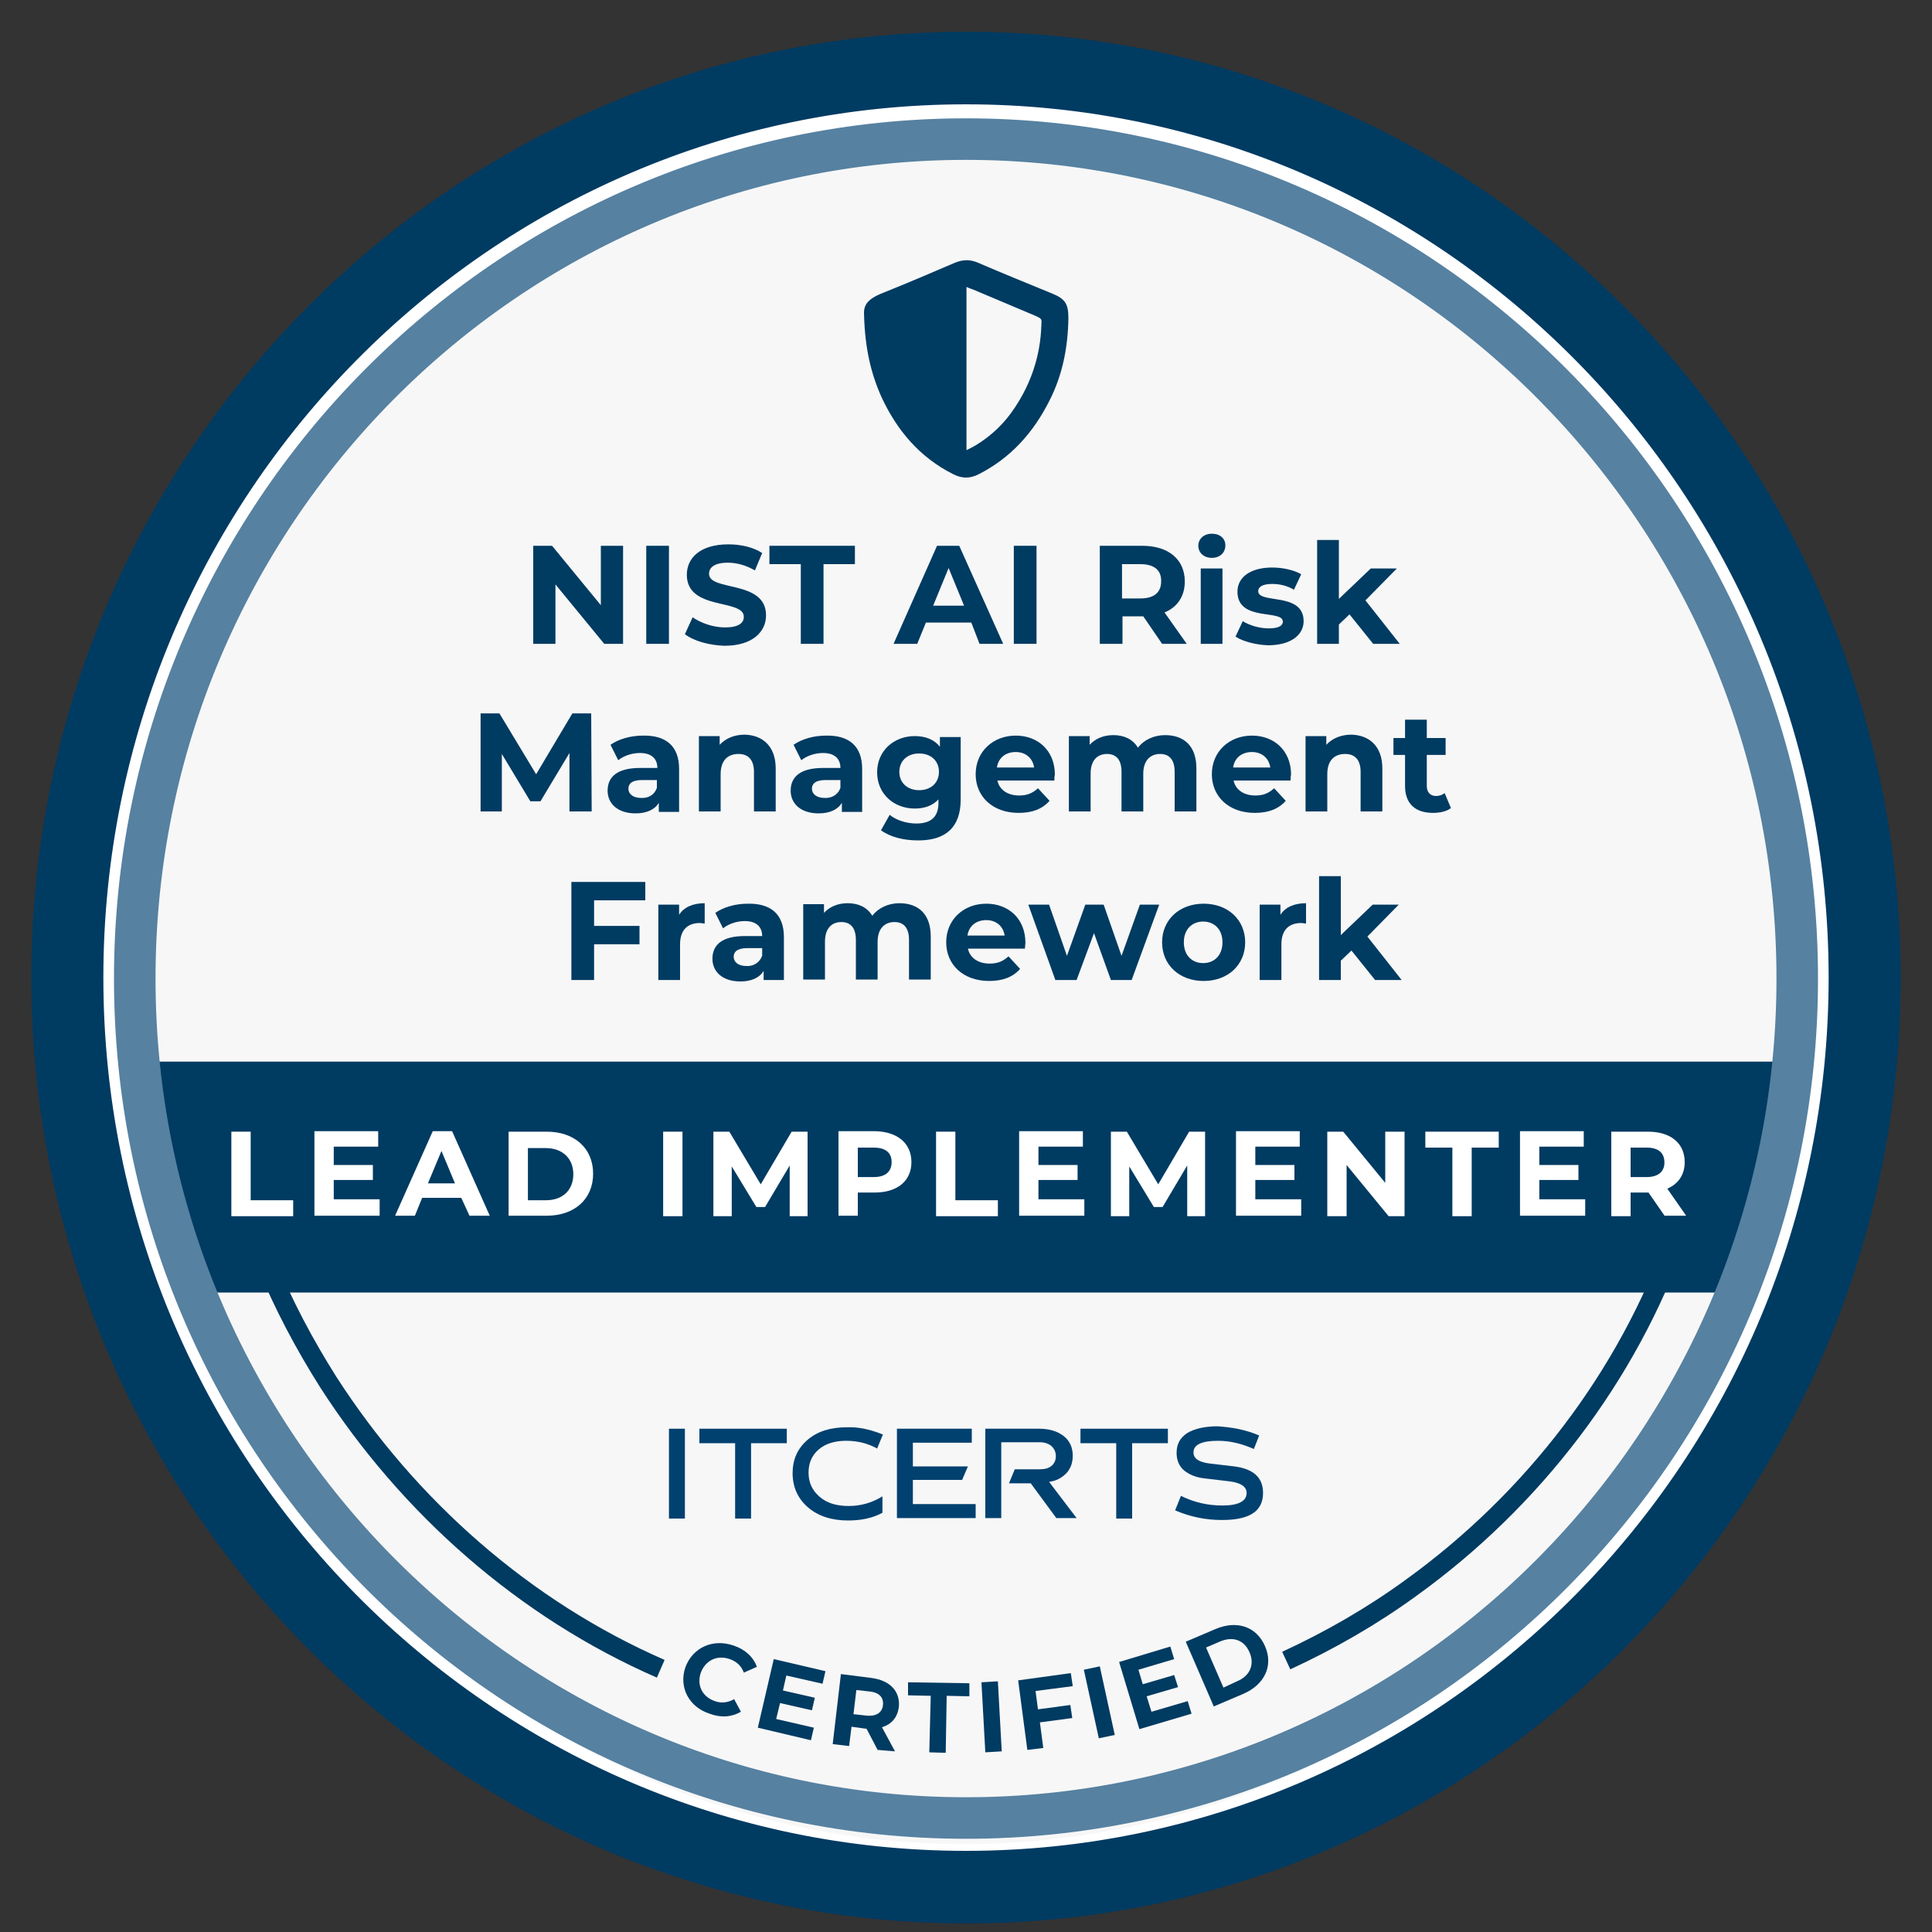 <?xml version="1.0" encoding="utf-8"?>
<!-- Generator: Adobe Illustrator 24.0.2, SVG Export Plug-In . SVG Version: 6.00 Build 0)  -->
<svg version="1.1" id="Camada_1" xmlns="http://www.w3.org/2000/svg" xmlns:xlink="http://www.w3.org/1999/xlink" x="0px" y="0px"
	 viewBox="0 0 400 400" style="enable-background:new 0 0 400 400;" xml:space="preserve">
<rect x="0" y="0" width="400" height="400" fill="#333333" stroke="none"/>
<style type="text/css">
	.st0{fill:#F7F7F7;stroke:#F7F7F7;stroke-width:0.75;stroke-miterlimit:10;}
	.st1{fill:#FFFFFF;}
	.st2{fill:#003B62;stroke:#003B62;stroke-width:6;stroke-miterlimit:10;}
	.st3{fill:#003B62;}
	.st4{fill:#99D6FF;stroke:#99D6FF;stroke-width:3;stroke-miterlimit:10;}
	.st5{fill:none;stroke:#003B62;stroke-width:4;stroke-miterlimit:10;}
	.st6{fill-rule:evenodd;clip-rule:evenodd;fill:#003B62;}
	.st7{fill:#014170;}
	.st8{fill:#F7F7F7;stroke:#F7F7F7;stroke-width:3;stroke-miterlimit:10;}
	.st9{fill:#5681A1;stroke:#5681A1;stroke-width:3;stroke-miterlimit:10;}
</style>
<ellipse class="st0" cx="200" cy="202.2" rx="169.3" ry="174.4"/>
<g>
	<g>
		<ellipse class="st1" cx="200" cy="202.4" rx="186" ry="188.3"/>
	</g>
	<g>
		<path class="st2" d="M200,395.2C95,395.2,9.5,308.7,9.5,202.4S95,9.6,200,9.6s190.5,86.5,190.5,192.8S305,395.2,200,395.2z
			 M200,18.6C99.9,18.6,18.4,101,18.4,202.4c0,101.4,81.5,183.8,181.6,183.8s181.6-82.5,181.6-183.8C381.6,101,300.1,18.6,200,18.6z
			"/>
	</g>
</g>
<ellipse class="st0" cx="200" cy="205.9" rx="169.3" ry="174.4"/>
<g>
	<g>
		<g>
			<g>
				<g>
					<path class="st3" d="M363.5,262.2c1.3-1.8,2.4-3.8,3.3-5.9c-0.8-2.8-0.3-6.4,1.7-8.2c-3.2-2.9-2.7-10.8,1.7-12
						c0.2-2.1,0.4-4.2,0.6-6.3c-0.1-2-0.1-3.9-0.3-5.8c-0.1-1.8,0.2-3.2,0.9-4.2H28.7c0,3.3,0.1,6.6,0.1,9.8
						c0.9,2.7,1.3,5.8,1.3,8.8c1.4,0.5,2.7,1.9,3,4.5c1.1,7.9,3.7,15,6.8,21.9c0.4,1,0.7,1.9,0.7,2.8h321.5
						C361.9,265.9,362.2,263.9,363.5,262.2z"/>
				</g>
			</g>
		</g>
	</g>
</g>
<g id="ESSE_138_">
	<g>
		<path class="st4" d="M200,379.2c-96.4,0-174.9-79.2-174.9-176.6C25.1,105.2,103.6,26,200,26c96.4,0,174.9,79.2,174.9,176.6
			C374.9,300,296.4,379.2,200,379.2z M200,31.6c-93.4,0-169.3,76.7-169.3,171c0,94.3,76,171,169.3,171c93.4,0,169.3-76.7,169.3-171
			C369.3,108.3,293.4,31.6,200,31.6z"/>
	</g>
</g>
<g>
	<path class="st1" d="M91,237v4.8h8.4v3.4H91v6.6h-4.2v-18.2h13.8v3.4H91z"/>
	<path class="st1" d="M106.4,242.7c0-5.4,4.2-9.4,10-9.4c5.7,0,10,4,10,9.4c0,5.4-4.2,9.4-10,9.4
		C110.6,252.1,106.4,248.1,106.4,242.7z M122,242.7c0-3.5-2.4-5.8-5.7-5.8s-5.7,2.4-5.7,5.8s2.4,5.8,5.7,5.8S122,246.1,122,242.7z"
		/>
	<path class="st1" d="M133.6,243.8v-10.2h4.2v10c0,3.5,1.5,4.9,4.1,4.9c2.6,0,4.1-1.4,4.1-4.9v-10h4.2v10.2c0,5.4-3.1,8.3-8.2,8.3
		C136.7,252.1,133.6,249.1,133.6,243.8z"/>
	<path class="st1" d="M175.3,233.6v18.2h-3.5l-9.1-11.1v11.1h-4.2v-18.2h3.5l9,11.1v-11.1H175.3z"/>
	<path class="st1" d="M183.9,233.6h8.3c6,0,10,3.6,10,9.1c0,5.5-4.1,9.1-10,9.1h-8.3V233.6z M192,248.3c3.6,0,6-2.2,6-5.6
		c0-3.5-2.4-5.6-6-5.6h-3.8v11.3H192z"/>
	<path class="st1" d="M221.4,247.9H213l-1.6,3.9H207l8.1-18.2h4.2l8.1,18.2H223L221.4,247.9z M220.1,244.7l-2.9-7l-2.9,7H220.1z"/>
	<path class="st1" d="M236.5,237h-5.8v-3.4h15.9v3.4h-5.8v14.8h-4.2V237z"/>
	<path class="st1" d="M253.1,233.6h4.2v18.2h-4.2V233.6z"/>
	<path class="st1" d="M264.8,242.7c0-5.4,4.2-9.4,10-9.4c5.7,0,10,4,10,9.4c0,5.4-4.2,9.4-10,9.4C269,252.1,264.8,248.1,264.8,242.7
		z M280.5,242.7c0-3.5-2.4-5.8-5.7-5.8s-5.7,2.4-5.7,5.8s2.4,5.8,5.7,5.8S280.5,246.1,280.5,242.7z"/>
	<path class="st1" d="M308.9,233.6v18.2h-3.5l-9.1-11.1v11.1h-4.2v-18.2h3.5l9,11.1v-11.1H308.9z"/>
</g>
<g>
	<path class="st5" d="M136.8,345.5c-32.4-14.1-59.3-40-75.7-71.2c-5.5-10.5-9.9-21.7-12.8-33.3"/>
	<path class="st5" d="M351.7,240.6c-10.2,45-43.2,84-85.3,103.2"/>
</g>
<path class="st6" d="M178.9,65.4c-0.1-1.8,0.1-3.3,4-4.8c5-2,9.9-4.1,14.8-6.2c1.7-0.7,3.2-0.7,4.8,0c5.1,2.2,10.3,4.3,15.4,6.4
	c2.7,1.1,3.3,2.2,3.3,5.1c-0.1,6-1.2,11.7-3.9,17c-3.3,6.6-8,11.9-14.7,15.3c-1.8,0.9-3.4,0.9-5.2,0c-7-3.5-11.7-9.1-14.9-16
	C180.3,77.3,179.1,72.1,178.9,65.4z M200.1,93.2c0.8-0.4,1.4-0.7,1.9-1c3.3-2,6-4.6,8.1-7.8c3.4-5.1,5.3-10.8,5.5-17
	c0.1-1.4,0.1-1.4-1.2-2c-4.3-1.8-8.5-3.6-12.8-5.4c-0.5-0.2-0.9-0.3-1.5-0.6C200.1,70.8,200.1,81.8,200.1,93.2z"/>
<g>
	<g>
		<g>
			<path class="st7" d="M138.5,295.8h3.3v18.6h-3.3V295.8z"/>
			<path class="st7" d="M144.8,295.8h18.1v3h-7.4v15.6h-3.3v-15.6h-7.4V295.8z"/>
			<path class="st7" d="M182.8,297l-1.2,2.9c-2-1.1-4.1-1.6-6.4-1.6c-2.4,0-4.3,0.6-5.7,1.8c-1.4,1.2-2.1,2.8-2.1,4.8
				c0,2.1,0.8,3.7,2.3,5c1.5,1.3,3.5,1.9,6,1.9c2.6,0,4.9-0.7,7-2v3.4c-2,1.1-4.4,1.6-7.1,1.6c-3.4,0-6.2-0.9-8.3-2.7
				c-2.1-1.8-3.2-4.2-3.2-7.1c0-2.8,1-5.1,3.1-6.9c2.1-1.8,4.8-2.6,8.2-2.6C177.8,295.4,180.3,296,182.8,297z"/>
			<path class="st7" d="M185.7,295.8h15.5v2.9H189v4.9h11.4l-1.2,2.8H189v5h13v2.9h-16.3V295.8z"/>
			<path class="st7" d="M204.2,295.8h10.9c2.1,0,3.8,0.5,5.1,1.5c1.3,1,1.9,2.4,1.9,4.1c0,1.4-0.4,2.6-1.3,3.6
				c-0.9,0.9-2,1.6-3.6,1.8l5.7,7.5h-4.2l-5.3-7.2h-4.5l1.2-2.9h5.2c1,0,1.8-0.2,2.4-0.7c0.6-0.5,0.9-1.2,0.9-2
				c0-0.9-0.3-1.5-0.9-2.1c-0.6-0.5-1.4-0.8-2.4-0.8h-8v15.7h-3.3V295.8z"/>
			<path class="st7" d="M223.7,295.8h18.1v3h-7.4v15.6h-3.3v-15.6h-7.4V295.8z"/>
			<path class="st7" d="M260.7,297.2l-1.1,2.8c-2.5-1.1-4.9-1.7-7.4-1.7c-3.4,0-5.1,0.8-5.1,2.4c0,1.3,1.1,2,3.3,2.3l5.1,0.6
				c4,0.5,6,2.3,6,5.5c0,3.8-2.8,5.6-8.5,5.6c-3.5,0-6.7-0.7-9.7-2l1.2-3c2.8,1.4,5.7,2,8.6,2c3.3,0,5-0.9,5-2.6
				c0-1.3-1.2-2.1-3.5-2.4l-5.1-0.6c-1.9-0.2-3.3-0.8-4.4-1.7c-1-0.9-1.5-2.1-1.5-3.6c0-1.8,0.7-3.1,2.2-4.1
				c1.5-0.9,3.6-1.4,6.3-1.4C255.1,295.5,257.9,296,260.7,297.2z"/>
		</g>
	</g>
</g>
<g>
	<path class="st3" d="M141.9,345.2c1.5-4.1,5.7-6,10-4.5c2.4,0.8,4.1,2.4,4.8,4.4l-2.7,1.2c-0.5-1.4-1.5-2.3-2.9-2.8
		c-2.6-0.9-5,0.2-6,2.8c-0.9,2.6,0.3,5,2.9,5.9c1.4,0.5,2.7,0.3,4-0.4l1.4,2.6c-1.9,1.1-4.1,1.3-6.5,0.4
		C142.6,353.4,140.5,349.3,141.9,345.2z"/>
	<path class="st3" d="M168.5,357.7l-0.6,2.6l-11-2.6l3.3-14.2l10.7,2.5l-0.6,2.6l-7.5-1.7l-0.7,3.1l6.6,1.5l-0.6,2.6l-6.6-1.5
		l-0.8,3.3L168.5,357.7z"/>
	<path class="st3" d="M181.7,362.3l-2.3-4.4l-0.2,0l-2.9-0.4l-0.5,4l-3.4-0.4l1.7-14.5l6.3,0.8c3.9,0.5,6,2.8,5.7,6
		c-0.3,2.2-1.5,3.6-3.5,4.2l2.7,5L181.7,362.3z M180,350.2l-2.7-0.3l-0.6,5l2.7,0.3c2,0.2,3.2-0.6,3.4-2.1
		C183,351.5,182.1,350.4,180,350.2z"/>
	<path class="st3" d="M192.7,351.1l-4.7-0.1l0-2.7l12.7,0.2l0,2.7l-4.7-0.1l-0.2,11.8l-3.4-0.1L192.7,351.1z"/>
	<path class="st3" d="M203.2,348.3l3.4-0.2l0.8,14.5l-3.4,0.2L203.2,348.3z"/>
	<path class="st3" d="M214.4,350.1l0.5,3.8l6.7-0.9l0.4,2.7l-6.7,0.9l0.7,5.3l-3.3,0.4l-1.9-14.4l10.9-1.5l0.4,2.7L214.4,350.1z"/>
	<path class="st3" d="M224.4,345.7l3.3-0.7l3.1,14.2l-3.3,0.7L224.4,345.7z"/>
	<path class="st3" d="M245.9,352.2l0.8,2.6l-10.8,3.2l-4.2-13.9l10.6-3.2l0.8,2.6l-7.4,2.2l0.9,3l6.5-1.9l0.8,2.5l-6.5,1.9l1,3.2
		L245.9,352.2z"/>
	<path class="st3" d="M245.5,339.9l6.1-2.6c4.4-1.9,8.5-0.6,10.3,3.5s-0.1,8-4.5,9.9l-6.1,2.6L245.5,339.9z M256.1,348.1
		c2.7-1.1,3.7-3.5,2.6-6c-1.1-2.6-3.5-3.4-6.2-2.2l-2.8,1.2l3.6,8.3L256.1,348.1z"/>
</g>
<g>
	<g>
		<path class="st3" d="M157.1,186.2h1.6v14.7h-1.6V186.2z"/>
		<path class="st3" d="M162.1,199.1l0.6-1.2c1,1,2.9,1.8,4.9,1.8c2.8,0,3.9-1.2,3.9-2.6c0-4-9-1.6-9-7c0-2.2,1.7-4,5.4-4
			c1.7,0,3.4,0.5,4.6,1.3l-0.5,1.2c-1.3-0.8-2.7-1.2-4-1.2c-2.7,0-3.9,1.2-3.9,2.7c0,4,9,1.6,9,7c0,2.2-1.7,4-5.5,4
			C165.3,201,163.2,200.2,162.1,199.1z"/>
		<path class="st3" d="M175.1,193.5c0-4.3,3.3-7.5,7.7-7.5c4.4,0,7.7,3.2,7.7,7.5c0,4.3-3.3,7.5-7.7,7.5
			C178.4,201,175.1,197.8,175.1,193.5z M189,193.5c0-3.5-2.6-6.1-6.2-6.1c-3.5,0-6.2,2.6-6.2,6.1c0,3.5,2.6,6.1,6.2,6.1
			C186.3,199.6,189,197,189,193.5z"/>
		<path class="st3" d="M208.8,193.4c0,5-2.7,7.6-6.7,7.6c-1.3,0-2.6-0.2-3.5-0.8l0.6-1.2c0.8,0.5,1.8,0.7,2.9,0.7c3.2,0,5.2-2,5.2-6
			c0-0.3,0-0.8-0.1-1.2c-0.7,1.6-2.5,2.5-4.5,2.5c-2.9,0-5-1.7-5-4.4c0-2.8,2.2-4.5,5-4.5C206.7,186,208.8,188.7,208.8,193.4z
			 M206.7,190.5c0-1.6-1.3-3.1-3.9-3.1c-2.1,0-3.6,1.2-3.6,3.2c0,1.9,1.4,3.2,3.7,3.2C205.2,193.7,206.7,192.3,206.7,190.5z"/>
		<path class="st3" d="M211,193.5c0-4.7,2.5-7.5,5.9-7.5c3.4,0,5.9,2.8,5.9,7.5c0,4.7-2.5,7.5-5.9,7.5
			C213.5,201,211,198.2,211,193.5z M221.2,193.5c0-3.9-1.8-6.1-4.3-6.1c-2.6,0-4.3,2.2-4.3,6.1c0,3.9,1.8,6.1,4.3,6.1
			C219.4,199.6,221.2,197.4,221.2,193.5z"/>
		<path class="st3" d="M224.9,193.5c0-4.7,2.5-7.5,5.9-7.5c3.4,0,5.9,2.8,5.9,7.5c0,4.7-2.5,7.5-5.9,7.5
			C227.4,201,224.9,198.2,224.9,193.5z M235.1,193.5c0-3.9-1.8-6.1-4.3-6.1c-2.6,0-4.3,2.2-4.3,6.1c0,3.9,1.8,6.1,4.3,6.1
			C233.3,199.6,235.1,197.4,235.1,193.5z"/>
		<path class="st3" d="M242.8,186.2v14.7h-1.5v-13.4h-3.5v-1.3H242.8z"/>
	</g>
</g>
<g>
	<g>
		<path class="st3" d="M173.9,134.7c-1.2,1.5-3,2.3-5.1,2.3c-2.8,0-4.8-1-7.7-4.1c-5.2-0.6-8.8-4.6-8.8-9.7c0-5.6,4.4-9.8,10.3-9.8
			c5.9,0,10.3,4.1,10.3,9.8c0,4.4-2.7,7.9-6.7,9.2c0.9,1,1.7,1.3,2.7,1.3c1.2,0,2.2-0.5,3.1-1.4L173.9,134.7z M162.6,129.3
			c3.4,0,5.9-2.5,5.9-6c0-3.6-2.5-6-5.9-6s-5.9,2.5-5.9,6C156.7,126.8,159.3,129.3,162.6,129.3z"/>
		<path class="st3" d="M190.6,118.2v14.5h-4V131c-1.1,1.3-2.7,1.9-4.5,1.9c-3.6,0-6.2-2.1-6.2-6.5v-8.2h4.2v7.6
			c0,2.4,1.1,3.5,2.9,3.5c1.9,0,3.3-1.2,3.3-3.9v-7.2H190.6z"/>
		<path class="st3" d="M207.4,124.4v8.3h-3.9v-1.8c-0.8,1.3-2.3,2-4.4,2c-3.4,0-5.4-1.9-5.4-4.4c0-2.6,1.8-4.3,6.2-4.3h3.3
			c0-1.8-1.1-2.9-3.3-2.9c-1.5,0-3.1,0.5-4.2,1.3l-1.5-2.9c1.6-1.1,3.9-1.8,6.3-1.8C204.8,118,207.4,120,207.4,124.4z M203.2,128.1
			v-1.5h-2.9c-2,0-2.6,0.7-2.6,1.7c0,1.1,0.9,1.8,2.4,1.8C201.5,130.1,202.7,129.4,203.2,128.1z"/>
		<path class="st3" d="M211.2,112.7h4.2v20h-4.2V112.7z"/>
		<path class="st3" d="M218.8,113.8c0-1.3,1.1-2.3,2.6-2.3s2.6,1,2.6,2.3c0,1.4-1.1,2.4-2.6,2.4S218.8,115.1,218.8,113.8z
			 M219.3,118.2h4.2v14.5h-4.2V118.2z"/>
		<path class="st3" d="M236.8,132c-0.9,0.6-2.1,0.9-3.4,0.9c-3.4,0-5.4-1.8-5.4-5.2v-6h-2.2v-3.2h2.2V115h4.2v3.5h3.6v3.2h-3.6v5.9
			c0,1.2,0.7,1.9,1.8,1.9c0.6,0,1.2-0.2,1.7-0.5L236.8,132z"/>
		<path class="st3" d="M253.3,118.2l-6.6,15.4c-1.4,3.5-3.4,4.6-6,4.6c-1.5,0-3.1-0.5-4-1.3l1.5-3c0.6,0.6,1.5,0.9,2.4,0.9
			c1.2,0,1.8-0.5,2.4-1.8l0.1-0.1l-6.3-14.6h4.3l4.1,9.9l4.1-9.9H253.3z"/>
		<path class="st3" d="M71,163.7l0-11.3l-5.6,9.3h-2l-5.5-9.1v11.1h-4.1v-18.9h3.6l7.1,11.7l7-11.7H75l0.1,18.9H71z"/>
		<path class="st3" d="M92.1,155.4v8.3h-3.9v-1.8c-0.8,1.3-2.3,2-4.4,2c-3.4,0-5.4-1.9-5.4-4.4c0-2.6,1.8-4.3,6.2-4.3h3.3
			c0-1.8-1.1-2.9-3.3-2.9c-1.5,0-3.1,0.5-4.2,1.3l-1.5-2.9c1.6-1.1,3.9-1.8,6.3-1.8C89.5,149,92.1,151,92.1,155.4z M87.9,159.1v-1.5
			H85c-2,0-2.6,0.7-2.6,1.7c0,1.1,0.9,1.8,2.4,1.8C86.2,161.1,87.4,160.4,87.9,159.1z"/>
		<path class="st3" d="M110.8,155.4v8.3h-4.2V156c0-2.3-1.1-3.4-2.9-3.4c-2,0-3.5,1.2-3.5,3.9v7.2h-4.2v-14.5h4v1.7
			c1.1-1.2,2.8-1.9,4.8-1.9C108.2,149,110.8,151,110.8,155.4z"/>
		<path class="st3" d="M127.4,155.4v8.3h-3.9v-1.8c-0.8,1.3-2.3,2-4.4,2c-3.4,0-5.4-1.9-5.4-4.4c0-2.6,1.8-4.3,6.2-4.3h3.3
			c0-1.8-1.1-2.9-3.3-2.9c-1.5,0-3.1,0.5-4.2,1.3l-1.5-2.9c1.6-1.1,3.9-1.8,6.3-1.8C124.9,149,127.4,151,127.4,155.4z M123.2,159.1
			v-1.5h-2.9c-2,0-2.6,0.7-2.6,1.7c0,1.1,0.9,1.8,2.4,1.8C121.5,161.1,122.7,160.4,123.2,159.1z"/>
		<path class="st3" d="M146.4,149.2v12.1c0,5.4-2.9,7.9-8.2,7.9c-2.8,0-5.4-0.7-7.1-2l1.7-3c1.2,1,3.3,1.6,5.1,1.6
			c3,0,4.3-1.3,4.3-4v-0.6c-1.1,1.2-2.7,1.8-4.6,1.8c-4,0-7.3-2.8-7.3-7c0-4.2,3.2-7,7.3-7c2,0,3.7,0.7,4.8,2.1v-1.9H146.4z
			 M142.2,156c0-2.1-1.6-3.6-3.8-3.6c-2.2,0-3.8,1.4-3.8,3.6c0,2.1,1.6,3.6,3.8,3.6C140.6,159.5,142.2,158.1,142.2,156z"/>
		<path class="st3" d="M164.4,157.6h-11c0.4,1.8,1.9,2.9,4.2,2.9c1.5,0,2.6-0.5,3.6-1.4l2.2,2.4c-1.3,1.5-3.4,2.3-6,2.3
			c-5,0-8.3-3.2-8.3-7.5c0-4.3,3.3-7.5,7.7-7.5c4.3,0,7.6,2.9,7.6,7.5C164.5,156.8,164.5,157.3,164.4,157.6z M153.4,155.2h7.2
			c-0.3-1.8-1.7-3-3.6-3C155.1,152.2,153.7,153.3,153.4,155.2z"/>
		<path class="st3" d="M191.9,155.4v8.3h-4.2V156c0-2.3-1.1-3.4-2.8-3.4c-1.9,0-3.2,1.2-3.2,3.8v7.3h-4.2V156c0-2.3-1-3.4-2.8-3.4
			c-1.9,0-3.2,1.2-3.2,3.8v7.3h-4.2v-14.5h4v1.7c1.1-1.2,2.7-1.9,4.6-1.9c2,0,3.8,0.8,4.8,2.4c1.2-1.5,3.1-2.4,5.2-2.4
			C189.4,149,191.9,151,191.9,155.4z"/>
		<path class="st3" d="M210,157.6h-11c0.4,1.8,1.9,2.9,4.2,2.9c1.5,0,2.6-0.5,3.6-1.4l2.2,2.4c-1.3,1.5-3.4,2.3-6,2.3
			c-5,0-8.3-3.2-8.3-7.5c0-4.3,3.3-7.5,7.7-7.5c4.3,0,7.6,2.9,7.6,7.5C210,156.8,210,157.3,210,157.6z M198.9,155.2h7.2
			c-0.3-1.8-1.7-3-3.6-3C200.6,152.2,199.2,153.3,198.9,155.2z"/>
		<path class="st3" d="M227.7,155.4v8.3h-4.2V156c0-2.3-1.1-3.4-2.9-3.4c-2,0-3.5,1.2-3.5,3.9v7.2h-4.2v-14.5h4v1.7
			c1.1-1.2,2.8-1.9,4.8-1.9C225.1,149,227.7,151,227.7,155.4z"/>
		<path class="st3" d="M240.9,163c-0.9,0.6-2.1,0.9-3.4,0.9c-3.4,0-5.4-1.8-5.4-5.2v-6h-2.2v-3.2h2.2V146h4.2v3.5h3.6v3.2h-3.6v5.9
			c0,1.2,0.7,1.9,1.8,1.9c0.6,0,1.2-0.2,1.7-0.5L240.9,163z"/>
		<path class="st3" d="M249.7,161.8l1.5-3.3c1.6,1.2,4,2,6.2,2c2.6,0,3.6-0.9,3.6-2c0-3.5-11-1.1-11-8.1c0-3.2,2.6-5.9,8-5.9
			c2.4,0,4.8,0.6,6.6,1.7l-1.3,3.3c-1.8-1-3.6-1.5-5.2-1.5c-2.6,0-3.6,1-3.6,2.2c0,3.5,11,1.1,11,8c0,3.2-2.6,5.9-8,5.9
			C254.4,164,251.4,163.1,249.7,161.8z"/>
		<path class="st3" d="M282.3,149.2l-6.6,15.4c-1.4,3.5-3.4,4.6-6,4.6c-1.5,0-3.1-0.5-4-1.3l1.5-3c0.6,0.6,1.5,0.9,2.4,0.9
			c1.2,0,1.8-0.5,2.4-1.8l0.1-0.1l-6.3-14.6h4.3l4.1,9.9l4.1-9.9H282.3z"/>
		<path class="st3" d="M282.4,162.4l1.4-3c1.3,0.8,3.3,1.4,5,1.4c1.9,0,2.7-0.5,2.7-1.3c0-2.4-8.8,0.1-8.8-5.7
			c0-2.8,2.5-4.7,6.7-4.7c2,0,4.2,0.5,5.6,1.3l-1.4,3c-1.4-0.8-2.9-1.1-4.2-1.1c-1.9,0-2.7,0.6-2.7,1.3c0,2.5,8.8,0.1,8.8,5.8
			c0,2.7-2.5,4.6-6.9,4.6C286.2,163.9,283.7,163.2,282.4,162.4z"/>
		<path class="st3" d="M307.5,163c-0.9,0.6-2.1,0.9-3.4,0.9c-3.4,0-5.4-1.8-5.4-5.2v-6h-2.2v-3.2h2.2V146h4.2v3.5h3.6v3.2h-3.6v5.9
			c0,1.2,0.7,1.9,1.8,1.9c0.6,0,1.2-0.2,1.7-0.5L307.5,163z"/>
		<path class="st3" d="M323.6,157.6h-11c0.4,1.8,1.9,2.9,4.2,2.9c1.5,0,2.6-0.5,3.6-1.4l2.2,2.4c-1.3,1.5-3.4,2.3-6,2.3
			c-5,0-8.3-3.2-8.3-7.5c0-4.3,3.3-7.5,7.7-7.5c4.3,0,7.6,2.9,7.6,7.5C323.6,156.8,323.6,157.3,323.6,157.6z M312.5,155.2h7.2
			c-0.3-1.8-1.7-3-3.6-3C314.2,152.2,312.8,153.3,312.5,155.2z"/>
		<path class="st3" d="M351,155.4v8.3h-4.2V156c0-2.3-1.1-3.4-2.8-3.4c-1.9,0-3.2,1.2-3.2,3.8v7.3h-4.2V156c0-2.3-1-3.4-2.8-3.4
			c-1.9,0-3.2,1.2-3.2,3.8v7.3h-4.2v-14.5h4v1.7c1.1-1.2,2.7-1.9,4.6-1.9c2,0,3.8,0.8,4.8,2.4c1.2-1.5,3.1-2.4,5.2-2.4
			C348.5,149,351,151,351,155.4z"/>
	</g>
</g>
<ellipse class="st0" cx="200" cy="202.2" rx="169.3" ry="174.4"/>
<g>
	<g>
		<ellipse class="st1" cx="200" cy="202.4" rx="186" ry="188.3"/>
	</g>
	<g>
		<path class="st2" d="M200,395.2C95,395.2,9.5,308.7,9.5,202.4S95,9.6,200,9.6s190.5,86.5,190.5,192.8S305,395.2,200,395.2z
			 M200,18.6C99.9,18.6,18.4,101,18.4,202.4c0,101.4,81.5,183.8,181.6,183.8s181.6-82.5,181.6-183.8C381.6,101,300.1,18.6,200,18.6z
			"/>
	</g>
</g>
<ellipse class="st8" cx="199.7" cy="205.9" rx="169.3" ry="174.4"/>
<g>
	<g>
		<g>
			<g>
				<g>
					<path class="st3" d="M363.5,262.2c1.3-1.8,2.4-3.8,3.3-5.9c-0.8-2.8-0.3-6.4,1.7-8.2c-3.2-2.9-2.7-10.8,1.7-12
						c0.2-2.1,0.4-4.2,0.6-6.3c-0.1-2-0.1-3.9-0.3-5.8c-0.1-1.8,0.2-3.2,0.9-4.2H28.7c0,3.3,0.1,6.6,0.1,9.8
						c0.9,2.7,1.3,5.8,1.3,8.8c1.4,0.5,2.7,1.9,3,4.5c1.1,7.9,3.7,15,6.8,21.9c0.4,1,0.7,1.9,0.7,2.8h321.5
						C361.9,265.9,362.2,263.9,363.5,262.2z"/>
				</g>
			</g>
		</g>
	</g>
</g>
<g id="ESSE_137_">
	<g>
		<path class="st9" d="M200,379.2c-96.4,0-174.9-79.2-174.9-176.6C25.1,105.2,103.6,26,200,26c96.4,0,174.9,79.2,174.9,176.6
			C374.9,300,296.4,379.2,200,379.2z M200,31.6c-93.4,0-169.3,76.7-169.3,171c0,94.3,76,171,169.3,171c93.4,0,169.3-76.7,169.3-171
			C369.3,108.3,293.4,31.6,200,31.6z"/>
	</g>
</g>
<g>
	<path class="st1" d="M47.9,234.3h4v14.2h8.8v3.3H47.9V234.3z"/>
	<path class="st1" d="M78.6,248.5v3.2H65.1v-17.5h13.2v3.2h-9.2v3.8h8.1v3.1h-8.1v4H78.6z"/>
	<path class="st1" d="M95.5,248h-8.1l-1.5,3.7h-4.1l7.8-17.5h4l7.8,17.5h-4.2L95.5,248z M94.2,245l-2.8-6.7l-2.8,6.7H94.2z"/>
	<path class="st1" d="M105.3,234.3h7.9c5.7,0,9.6,3.4,9.6,8.7s-3.9,8.7-9.6,8.7h-7.9V234.3z M113,248.5c3.5,0,5.7-2.1,5.7-5.4
		c0-3.3-2.3-5.4-5.7-5.4h-3.7v10.8H113z"/>
	<path class="st1" d="M137.3,234.3h4v17.5h-4V234.3z"/>
	<path class="st1" d="M163.5,251.8l0-10.5l-5.1,8.6h-1.8l-5.1-8.4v10.3h-3.8v-17.5h3.3l6.5,10.9l6.4-10.9h3.3l0,17.5H163.5z"/>
	<path class="st1" d="M188.7,240.6c0,3.9-2.9,6.3-7.6,6.3h-3.5v4.8h-4v-17.5h7.6C185.8,234.3,188.7,236.7,188.7,240.6z M184.6,240.6
		c0-1.9-1.2-3-3.7-3h-3.3v6.1h3.3C183.4,243.7,184.6,242.5,184.6,240.6z"/>
	<path class="st1" d="M193.8,234.3h4v14.2h8.8v3.3h-12.8V234.3z"/>
	<path class="st1" d="M224.5,248.5v3.2H211v-17.5h13.2v3.2H215v3.8h8.1v3.1H215v4H224.5z"/>
	<path class="st1" d="M245.8,251.8l0-10.5l-5.1,8.6h-1.8l-5.1-8.4v10.3h-3.8v-17.5h3.3l6.5,10.9l6.4-10.9h3.3l0,17.5H245.8z"/>
	<path class="st1" d="M269.4,248.5v3.2h-13.5v-17.5h13.2v3.2h-9.2v3.8h8.1v3.1h-8.1v4H269.4z"/>
	<path class="st1" d="M290.8,234.3v17.5h-3.3l-8.7-10.6v10.6h-4v-17.5h3.3l8.7,10.6v-10.6H290.8z"/>
	<path class="st1" d="M300.7,237.6h-5.6v-3.3h15.2v3.3h-5.6v14.2h-4V237.6z"/>
	<path class="st1" d="M328.2,248.5v3.2h-13.5v-17.5h13.2v3.2h-9.2v3.8h8.1v3.1h-8.1v4H328.2z"/>
	<path class="st1" d="M344.7,251.8l-3.4-4.9h-0.2h-3.5v4.9h-4v-17.5h7.6c4.7,0,7.6,2.4,7.6,6.3c0,2.6-1.3,4.5-3.6,5.5l3.9,5.6H344.7
		z M340.9,237.6h-3.3v6.1h3.3c2.5,0,3.7-1.2,3.7-3C344.6,238.7,343.4,237.6,340.9,237.6z"/>
</g>
<g>
	<path class="st5" d="M136.8,345.5C108.6,333.2,84.6,312,68,286.2c-5-7.9-9.4-16.2-12.9-24.8"/>
	<path class="st5" d="M347.3,255.8c-10.3,29.2-30,54.8-55.1,72.9c-8.1,5.9-16.8,10.9-25.9,15.1"/>
</g>
<path class="st6" d="M178.9,65.4c-0.1-1.8,0.1-3.3,4-4.8c5-2,9.9-4.1,14.8-6.2c1.7-0.7,3.2-0.7,4.8,0c5.1,2.2,10.3,4.3,15.4,6.4
	c2.7,1.1,3.3,2.2,3.3,5.1c-0.1,6-1.2,11.7-3.9,17c-3.3,6.6-8,11.9-14.7,15.3c-1.8,0.9-3.4,0.9-5.2,0c-7-3.5-11.7-9.1-14.9-16
	C180.3,77.3,179.1,72.1,178.9,65.4z M200.1,93.2c0.8-0.4,1.4-0.7,1.9-1c3.3-2,6-4.6,8.1-7.8c3.4-5.1,5.3-10.8,5.5-17
	c0.1-1.4,0.1-1.4-1.2-2c-4.3-1.8-8.5-3.6-12.8-5.4c-0.5-0.2-0.9-0.3-1.5-0.6C200.1,70.8,200.1,81.8,200.1,93.2z"/>
<g>
	<g>
		<g>
			<path class="st7" d="M138.5,295.8h3.3v18.6h-3.3V295.8z"/>
			<path class="st7" d="M144.8,295.8h18.1v3h-7.4v15.6h-3.3v-15.6h-7.4V295.8z"/>
			<path class="st7" d="M182.8,297l-1.2,2.9c-2-1.1-4.1-1.6-6.4-1.6c-2.4,0-4.3,0.6-5.7,1.8c-1.4,1.2-2.1,2.8-2.1,4.8
				c0,2.1,0.8,3.7,2.3,5c1.5,1.3,3.5,1.9,6,1.9c2.6,0,4.9-0.7,7-2v3.4c-2,1.1-4.4,1.6-7.1,1.6c-3.4,0-6.2-0.9-8.3-2.7
				c-2.1-1.8-3.2-4.2-3.2-7.1c0-2.8,1-5.1,3.1-6.9c2.1-1.8,4.8-2.6,8.2-2.6C177.8,295.4,180.3,296,182.8,297z"/>
			<path class="st7" d="M185.7,295.8h15.5v2.9H189v4.9h11.4l-1.2,2.8H189v5h13v2.9h-16.3V295.8z"/>
			<path class="st7" d="M204.2,295.8h10.9c2.1,0,3.8,0.5,5.1,1.5c1.3,1,1.9,2.4,1.9,4.1c0,1.4-0.4,2.6-1.3,3.6
				c-0.9,0.9-2,1.6-3.6,1.8l5.7,7.5h-4.2l-5.3-7.2h-4.5l1.2-2.9h5.2c1,0,1.8-0.2,2.4-0.7c0.6-0.5,0.9-1.2,0.9-2
				c0-0.9-0.3-1.5-0.9-2.1c-0.6-0.5-1.4-0.8-2.4-0.8h-8v15.7h-3.3V295.8z"/>
			<path class="st7" d="M223.7,295.8h18.1v3h-7.4v15.6h-3.3v-15.6h-7.4V295.8z"/>
			<path class="st7" d="M260.7,297.2l-1.1,2.8c-2.5-1.1-4.9-1.7-7.4-1.7c-3.4,0-5.1,0.8-5.1,2.4c0,1.3,1.1,2,3.3,2.3l5.1,0.6
				c4,0.5,6,2.3,6,5.5c0,3.8-2.8,5.6-8.5,5.6c-3.5,0-6.7-0.7-9.7-2l1.2-3c2.8,1.4,5.7,2,8.6,2c3.3,0,5-0.9,5-2.6
				c0-1.3-1.2-2.1-3.5-2.4l-5.1-0.6c-1.9-0.2-3.3-0.8-4.4-1.7c-1-0.9-1.5-2.1-1.5-3.6c0-1.8,0.7-3.1,2.2-4.1
				c1.5-0.9,3.6-1.4,6.3-1.4C255.1,295.5,257.9,296,260.7,297.2z"/>
		</g>
	</g>
</g>
<g>
	<path class="st3" d="M141.9,345.2c1.5-4.1,5.7-6,10-4.5c2.4,0.8,4.1,2.4,4.8,4.4l-2.7,1.2c-0.5-1.4-1.5-2.3-2.9-2.8
		c-2.6-0.9-5,0.2-6,2.8c-0.9,2.6,0.3,5,2.9,5.9c1.4,0.5,2.7,0.3,4-0.4l1.4,2.6c-1.9,1.1-4.1,1.3-6.5,0.4
		C142.6,353.4,140.5,349.3,141.9,345.2z"/>
	<path class="st3" d="M168.5,357.7l-0.6,2.6l-11-2.6l3.3-14.2l10.7,2.5l-0.6,2.6l-7.5-1.7l-0.7,3.1l6.6,1.5l-0.6,2.6l-6.6-1.5
		l-0.8,3.3L168.5,357.7z"/>
	<path class="st3" d="M181.7,362.3l-2.3-4.4l-0.2,0l-2.9-0.4l-0.5,4l-3.4-0.4l1.7-14.5l6.3,0.8c3.9,0.5,6,2.8,5.7,6
		c-0.3,2.2-1.5,3.6-3.5,4.2l2.7,5L181.7,362.3z M180,350.2l-2.7-0.3l-0.6,5l2.7,0.3c2,0.2,3.2-0.6,3.4-2.1
		C183,351.5,182.1,350.4,180,350.2z"/>
	<path class="st3" d="M192.7,351.1l-4.7-0.1l0-2.7l12.7,0.2l0,2.7l-4.7-0.1l-0.2,11.8l-3.4-0.1L192.7,351.1z"/>
	<path class="st3" d="M203.2,348.3l3.4-0.2l0.8,14.5l-3.4,0.2L203.2,348.3z"/>
	<path class="st3" d="M214.4,350.1l0.5,3.8l6.7-0.9l0.4,2.7l-6.7,0.9l0.7,5.3l-3.3,0.4l-1.9-14.4l10.9-1.5l0.4,2.7L214.4,350.1z"/>
	<path class="st3" d="M224.4,345.7l3.3-0.7l3.1,14.2l-3.3,0.7L224.4,345.7z"/>
	<path class="st3" d="M245.9,352.2l0.8,2.6l-10.8,3.2l-4.2-13.9l10.6-3.2l0.8,2.6l-7.4,2.2l0.9,3l6.5-1.9l0.8,2.5l-6.5,1.9l1,3.2
		L245.9,352.2z"/>
	<path class="st3" d="M245.5,339.9l6.1-2.6c4.4-1.9,8.5-0.6,10.3,3.5s-0.1,8-4.5,9.9l-6.1,2.6L245.5,339.9z M256.1,348.1
		c2.7-1.1,3.7-3.5,2.6-6c-1.1-2.6-3.5-3.4-6.2-2.2l-2.8,1.2l3.6,8.3L256.1,348.1z"/>
</g>
<g>
	<g>
		<path class="st3" d="M129,113v20.3h-3.9L115,121v12.3h-4.6V113h3.9l10.1,12.3V113H129z"/>
		<path class="st3" d="M133.8,113h4.7v20.3h-4.7V113z"/>
		<path class="st3" d="M141.8,131.3l1.6-3.5c1.7,1.2,4.3,2.1,6.7,2.1c2.8,0,3.9-0.9,3.9-2.2c0-3.8-11.8-1.2-11.8-8.7
			c0-3.5,2.8-6.3,8.6-6.3c2.6,0,5.2,0.6,7,1.8l-1.5,3.6c-1.9-1.1-3.8-1.6-5.6-1.6c-2.8,0-3.9,1-3.9,2.3c0,3.7,11.8,1.2,11.8,8.6
			c0,3.4-2.8,6.3-8.6,6.3C146.8,133.6,143.6,132.7,141.8,131.3z"/>
		<path class="st3" d="M165.8,116.8h-6.5V113H177v3.8h-6.5v16.5h-4.7V116.8z"/>
		<path class="st3" d="M201.1,128.9h-9.4l-1.8,4.4H185l9-20.3h4.6l9.1,20.3h-4.9L201.1,128.9z M199.6,125.4l-3.2-7.8l-3.2,7.8H199.6
			z"/>
		<path class="st3" d="M209.9,113h4.7v20.3h-4.7V113z"/>
		<path class="st3" d="M240.6,133.3l-3.9-5.7h-0.2h-4.1v5.7h-4.7V113h8.8c5.4,0,8.8,2.8,8.8,7.4c0,3-1.5,5.3-4.2,6.4l4.6,6.5H240.6z
			 M236.1,116.8h-3.8v7.1h3.8c2.9,0,4.3-1.3,4.3-3.5C240.5,118.1,239,116.8,236.1,116.8z"/>
		<path class="st3" d="M248.1,113c0-1.4,1.1-2.5,2.8-2.5s2.8,1,2.8,2.4c0,1.5-1.1,2.6-2.8,2.6S248.1,114.4,248.1,113z M248.6,117.7
			h4.5v15.6h-4.5V117.7z"/>
		<path class="st3" d="M255.8,131.8l1.5-3.2c1.4,0.9,3.5,1.5,5.4,1.5c2.1,0,2.9-0.6,2.9-1.4c0-2.6-9.4,0.1-9.4-6.2c0-3,2.7-5,7.2-5
			c2.1,0,4.5,0.5,6,1.4l-1.5,3.2c-1.5-0.9-3.1-1.2-4.5-1.2c-2,0-2.9,0.6-2.9,1.5c0,2.7,9.4,0.1,9.4,6.2c0,2.9-2.7,5-7.4,5
			C260,133.5,257.3,132.8,255.8,131.8z"/>
		<path class="st3" d="M279.4,127.2l-2.2,2.1v4h-4.5v-21.5h4.5v12.2l6.6-6.3h5.4l-6.5,6.6l7.1,9h-5.5L279.4,127.2z"/>
		<path class="st3" d="M117.9,168.1l0-12.2l-6,10h-2.1l-5.9-9.8v11.9h-4.4v-20.3h3.9l7.6,12.6l7.5-12.6h3.9l0.1,20.3H117.9z"/>
		<path class="st3" d="M140.6,159.2v8.9h-4.2v-1.9c-0.8,1.4-2.5,2.2-4.8,2.2c-3.7,0-5.8-2-5.8-4.7c0-2.8,1.9-4.7,6.7-4.7h3.6
			c0-1.9-1.2-3.1-3.6-3.1c-1.7,0-3.4,0.6-4.5,1.5l-1.6-3.2c1.7-1.2,4.2-1.9,6.7-1.9C137.8,152.2,140.6,154.4,140.6,159.2z
			 M136,163.1v-1.6h-3.1c-2.1,0-2.8,0.8-2.8,1.8c0,1.1,1,1.9,2.6,1.9C134.2,165.3,135.5,164.6,136,163.1z"/>
		<path class="st3" d="M160.6,159.1v8.9h-4.5v-8.2c0-2.5-1.2-3.7-3.2-3.7c-2.2,0-3.7,1.3-3.7,4.2v7.7h-4.5v-15.6h4.3v1.8
			c1.2-1.3,3-2.1,5.2-2.1C157.8,152.2,160.6,154.4,160.6,159.1z"/>
		<path class="st3" d="M178.5,159.2v8.9h-4.2v-1.9c-0.8,1.4-2.5,2.2-4.8,2.2c-3.7,0-5.8-2-5.8-4.7c0-2.8,1.9-4.7,6.7-4.7h3.6
			c0-1.9-1.2-3.1-3.6-3.1c-1.7,0-3.4,0.6-4.5,1.5l-1.6-3.2c1.7-1.2,4.2-1.9,6.7-1.9C175.7,152.2,178.5,154.4,178.5,159.2z
			 M174,163.1v-1.6h-3.1c-2.1,0-2.8,0.8-2.8,1.8c0,1.1,1,1.9,2.6,1.9C172.1,165.3,173.5,164.6,174,163.1z"/>
		<path class="st3" d="M198.9,152.5v13c0,5.8-3.1,8.5-8.8,8.5c-3,0-5.8-0.7-7.7-2.1l1.8-3.2c1.3,1.1,3.5,1.8,5.5,1.8
			c3.2,0,4.6-1.5,4.6-4.3v-0.7c-1.2,1.3-2.9,1.9-4.9,1.9c-4.3,0-7.8-3-7.8-7.5s3.5-7.5,7.8-7.5c2.2,0,4,0.7,5.2,2.2v-2H198.9z
			 M194.4,159.8c0-2.3-1.7-3.8-4.1-3.8c-2.4,0-4.1,1.5-4.1,3.8c0,2.3,1.7,3.8,4.1,3.8C192.7,163.6,194.4,162.1,194.4,159.8z"/>
		<path class="st3" d="M218.3,161.6h-11.8c0.4,1.9,2.1,3.1,4.5,3.1c1.7,0,2.8-0.5,3.9-1.5l2.4,2.6c-1.5,1.7-3.6,2.5-6.4,2.5
			c-5.4,0-8.9-3.4-8.9-8c0-4.7,3.6-8,8.3-8c4.6,0,8.1,3.1,8.1,8.1C218.3,160.7,218.3,161.2,218.3,161.6z M206.4,158.9h7.7
			c-0.3-2-1.8-3.2-3.8-3.2C208.2,155.7,206.7,156.9,206.4,158.9z"/>
		<path class="st3" d="M247.7,159.1v8.9h-4.5v-8.2c0-2.5-1.1-3.7-3-3.7c-2,0-3.5,1.3-3.5,4.1v7.8h-4.5v-8.2c0-2.5-1.1-3.7-3-3.7
			c-2,0-3.4,1.3-3.4,4.1v7.8h-4.5v-15.6h4.3v1.8c1.2-1.3,2.9-2,4.9-2c2.2,0,4,0.8,5.1,2.6c1.2-1.6,3.3-2.6,5.6-2.6
			C245.1,152.2,247.7,154.4,247.7,159.1z"/>
		<path class="st3" d="M267.2,161.6h-11.8c0.4,1.9,2.1,3.1,4.5,3.1c1.7,0,2.8-0.5,3.9-1.5l2.4,2.6c-1.5,1.7-3.6,2.5-6.4,2.5
			c-5.4,0-8.9-3.4-8.9-8c0-4.7,3.6-8,8.3-8c4.6,0,8.1,3.1,8.1,8.1C267.2,160.7,267.2,161.2,267.2,161.6z M255.3,158.9h7.7
			c-0.3-2-1.8-3.2-3.8-3.2C257.1,155.7,255.6,156.9,255.3,158.9z"/>
		<path class="st3" d="M286.2,159.1v8.9h-4.5v-8.2c0-2.5-1.2-3.7-3.2-3.7c-2.2,0-3.7,1.3-3.7,4.2v7.7h-4.5v-15.6h4.3v1.8
			c1.2-1.3,3-2.1,5.2-2.1C283.4,152.2,286.2,154.4,286.2,159.1z"/>
		<path class="st3" d="M300.4,167.3c-0.9,0.7-2.3,1-3.7,1c-3.7,0-5.8-1.9-5.8-5.6v-6.4h-2.4v-3.5h2.4V149h4.5v3.8h3.9v3.5h-3.9v6.4
			c0,1.3,0.7,2.1,1.9,2.1c0.7,0,1.3-0.2,1.8-0.6L300.4,167.3z"/>
		<path class="st3" d="M123,186.3v5.4h9.4v3.8H123v7.4h-4.7v-20.3h15.3v3.8H123z"/>
		<path class="st3" d="M145.9,187v4.2c-0.4,0-0.7-0.1-1-0.1c-2.5,0-4.1,1.4-4.1,4.4v7.4h-4.5v-15.6h4.3v2.1
			C141.6,187.8,143.5,187,145.9,187z"/>
		<path class="st3" d="M162.3,194v8.9h-4.2v-1.9c-0.8,1.4-2.5,2.2-4.8,2.2c-3.7,0-5.8-2-5.8-4.7c0-2.8,1.9-4.7,6.7-4.7h3.6
			c0-1.9-1.2-3.1-3.6-3.1c-1.7,0-3.4,0.6-4.5,1.5l-1.6-3.2c1.7-1.2,4.2-1.9,6.7-1.9C159.5,187,162.3,189.2,162.3,194z M157.8,197.9
			v-1.6h-3.1c-2.1,0-2.8,0.8-2.8,1.8c0,1.1,1,1.9,2.6,1.9C155.9,200.1,157.2,199.4,157.8,197.9z"/>
		<path class="st3" d="M192.7,193.9v8.9h-4.5v-8.2c0-2.5-1.1-3.7-3-3.7c-2,0-3.5,1.3-3.5,4.1v7.8h-4.5v-8.2c0-2.5-1.1-3.7-3-3.7
			c-2,0-3.4,1.3-3.4,4.1v7.8h-4.5v-15.6h4.3v1.8c1.2-1.3,2.9-2,4.9-2c2.2,0,4,0.8,5.1,2.6c1.2-1.6,3.3-2.6,5.6-2.6
			C190.1,187,192.7,189.2,192.7,193.9z"/>
		<path class="st3" d="M212.2,196.4h-11.8c0.4,1.9,2.1,3.1,4.5,3.1c1.7,0,2.8-0.5,3.9-1.5l2.4,2.6c-1.5,1.7-3.6,2.5-6.4,2.5
			c-5.4,0-8.9-3.4-8.9-8c0-4.7,3.6-8,8.3-8c4.6,0,8.1,3.1,8.1,8.1C212.3,195.5,212.2,196,212.2,196.4z M200.3,193.7h7.7
			c-0.3-2-1.8-3.2-3.8-3.2C202.1,190.5,200.6,191.7,200.3,193.7z"/>
		<path class="st3" d="M240,187.3l-5.7,15.6H230l-3.5-9.7l-3.6,9.7h-4.4l-5.6-15.6h4.3l3.7,10.6l3.8-10.6h3.8l3.7,10.6l3.8-10.6H240
			z"/>
		<path class="st3" d="M240.6,195.1c0-4.7,3.6-8,8.6-8s8.6,3.3,8.6,8s-3.6,8-8.6,8S240.6,199.8,240.6,195.1z M253.1,195.1
			c0-2.7-1.7-4.3-4-4.3s-4,1.6-4,4.3c0,2.7,1.7,4.3,4,4.3S253.1,197.8,253.1,195.1z"/>
		<path class="st3" d="M270.4,187v4.2c-0.4,0-0.7-0.1-1-0.1c-2.5,0-4.1,1.4-4.1,4.4v7.4h-4.5v-15.6h4.3v2.1
			C266.1,187.8,268,187,270.4,187z"/>
		<path class="st3" d="M279.8,196.8l-2.2,2.1v4h-4.5v-21.5h4.5v12.2l6.6-6.3h5.4l-6.5,6.6l7.1,9h-5.5L279.8,196.8z"/>
	</g>
</g>
</svg>
